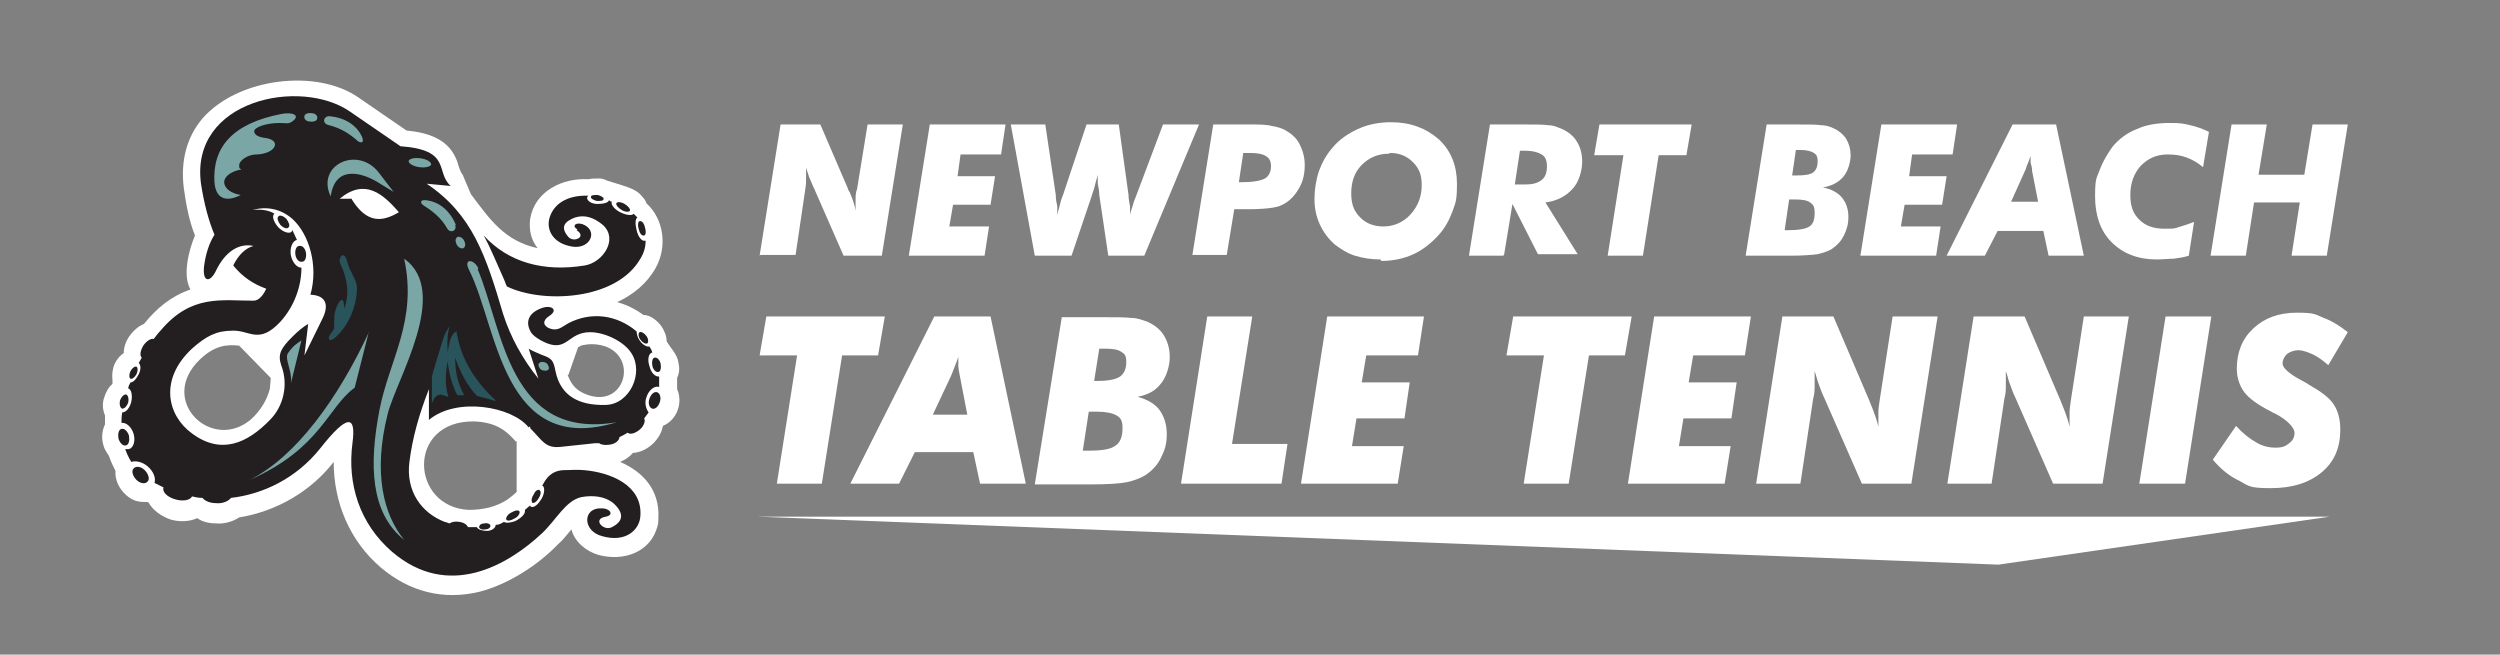 <svg xmlns="http://www.w3.org/2000/svg" xmlns:i="http://ns.adobe.com/AdobeIllustrator/10.0/" id="Layer_1" viewBox="0 0 333.4 87.3"><rect x="0" y="0" width="333.4" height="87.3" fill="#808080" stroke="none"/><defs><style>      .st0, .st1 {        fill: #fff;      }      .st1, .st2, .st3, .st4 {        fill-rule: evenodd;      }      .st2 {        fill: #7aa7a5;      }      .st3 {        fill: #231f20;      }      .st4 {        fill: #29545c;      }    </style></defs><g><path class="st1" d="M15,50.7c-.1-.7,0-1.5.3-2.2.3-.6.7-1.1,1.2-1.4,0-.8.3-1.6.7-2.2.5-.7,1.2-1.4,2-1.7,1.7-2.1,3.6-3.7,6.2-4.6-1.1-1.9-.2-5.3.6-7.2-.8-2-1.2-4.2-1.5-6.4-.4-3.4.3-6.6,2.5-9.2,4.7-5.4,15.2-6.7,20.8-2.8l6.4,4.4c2.9.3,5.7,1.1,6.8,4.2.1.4.4,1.4.7,1.7l1.1,2.6c2.5,3.3,4.4,6.2,8.9,7.2-.8-1-1.2-2.3-1-3.9.6-3.7,4.3-5.5,7.8-5.3.4-.1.9-.1,1.4-.1.4,0,.7.1,1.1.3.9.3,2.8.8,3.5,1.2.6.3.9.6,1.3,1.1.2.2.3.4.4.7,2.4,2.2,2.8,5.9,1.2,8.7-1.2,2.1-3,3.5-5.1,4.5,1.2.3,2.4.9,3.5,1.7.9,0,1.8.7,2.4,1.5.4.6.7,1.3.7,2,.5.9,1.2,1.5,1.5,2.5.2.9.3,1.5-.1,2.4,0,.5,0,1,0,1.5.8,1.8,0,4.1-1.9,4.9-.3,1.8-2.1,3.5-4,3.6-.4.5-1,.9-1.7,1.2,3,1.3,5.3,3.7,5.1,7.5,0,.3,0,.6-.1,1-.9,3.6-4.6,4.8-7.9,3.9-1.7-.5-3.2-1.8-3.6-3.4-.6.7-1.1,1.4-1.8,2-2.7,2.8-6.6,5.3-10.4,6.3-4.9,1.2-9.4,0-13.2-3.2-4.2-3.6-6.3-8.7-6.3-14.1-3.1,4-7.7,6.6-12.6,7.4-.9.6-2.1.9-3.1.8-.9,0-1.8-.2-2.5-.7-1.1.5-2.4.5-3.5.2-1.2-.4-2.4-1.2-3-2.3-.3-.2-1.6.3-3-1-.9-.8-1.5-2-1.4-3.2-.3-.6-.6-1.2-.8-1.8-.1-.4-.6-.8-.8-1.6-.3-.9-.2-2,.2-2.8,0-.4,0-.8,0-1.2-.3-.7-.4-1.6-.1-2.4.2-.7.6-1.4,1.1-1.8,0,0,0-.1,0-.2h0ZM31.9,46.1c-1.7-.2-3.3,0-5.2,1.8-5.8,5.5,1.6,12.5,6.8,8,1.2-1.1,2.1-2.5,2.5-4.1,0-.4.1-.9.1-1.4l-4.2-4.3h0ZM75.7,50c.4,1,.9,2,2.5,2.6,4.9,1.9,6.9-4.5,2.8-6.3-1-.4-2.1-.5-3.1-.3-.3,0-.6.2-.8.3l-1.3,3.7h0ZM68.8,58.9c-1.2-1.4-2.6-2.6-5.6-2.7-9-.1-8.5,11.4-.7,11.8,1.9,0,3.7-.4,5.2-1.4.4-.3.8-.6,1.2-1v-6.8Z"></path><path class="st3" d="M70.5,57h0c-2.2-2.8-9.6-4.1-13.3-1v-4.1c-1.3,3.3-2.2,6.5-2.6,9.7-.5,3.9,1.6,6.8,4.7,8,.2,0,.5.2.7.2.2-.2.7-.3,1.3-.2.6.1,1,.4,1.1.7.4,0,.8,0,1.2,0,.1.3.7.5,1.3.5.7,0,1.2-.4,1.2-.8.4,0,.8-.2,1.1-.4.3.2.9.1,1.5-.1.8-.4,1.4-1,1.3-1.4,0,0,0,0,0-.1.2-.2.5-.4.7-.6,0,0,0,.1,0,.1.3.3.9,0,1.4-.8.5-.7.6-1.6.3-1.9,0,0,0,0-.1,0,.5-1,1.2-2,2.8-2.1,1,0,1.8-.1,2.8,0,3.5.3,7.8,2,7.5,6.1-.1,1.9-2,3.6-5.1,2.7-2.7-.7-2.6-3.9,0-3.7,1.1,0,1.6.9.5,1.1-1.9.3-.3,2,.8,1.4,1.8-.9,1.4-2.1.2-3.2-1.1-.9-2.7-1.1-4.3-.8-2.1.5-3.3,3-5.2,4.8-4.6,4.3-12.5,8.9-20,2.5-4.4-3.8-6-9.1-5.3-14.5.5-3.7-.6-4-4.3.7-3.2,4-7.6,6.1-11.9,6.6-.3.4-1.1.8-2,.7-.8,0-1.5-.3-1.8-.7-.5,0-1-.1-1.4-.2-.2.5-1.2.7-2.2.4-1.1-.3-1.8-1-1.6-1.6,0,0,0,0,0,0-.4-.2-.8-.4-1.2-.6.2-.6-.1-1.5-.9-2.2-.7-.6-1.6-.8-2.2-.6-.3-.5-.6-1.1-.8-1.7.2,0,.3,0,.5,0,.6-.2.9-1.1.6-2.1-.3-.9-1-1.5-1.6-1.4,0-.5,0-.9.1-1.4.5,0,1-.6,1.2-1.4.2-.9,0-1.7-.4-1.8,0,0,0,0,0,0,0-.3.2-.6.3-.8.4,0,.8-.5,1.1-1.1.3-.6.3-1.2,0-1.5.1-.2.3-.5.4-.7-.3-.3-.2-.9.2-1.6.4-.6,1-1,1.4-.9.3-.4.6-.8.9-1.1,4.1-4.9,8.2-4,12.4-4,.7,0,1.3-.7,1.7-1.6-1.7-.6-3.2-1.6-4.4-3.1.7-1.4,1.6-2.3,2.7-2.6-1.8-.4-3.7.6-5,3.3-.7,1.5-1.8,1.7-1.6-.5.2-1.7.7-3.2,1.4-4.3-.8-1.9-1.4-4.2-1.8-6.8-1.5-11.2,13.3-14.2,19.9-9.6l6.7,4.6c6.9.5,4.6,3.4,6.7,5.3l-3.2-.3c6.1,4.1,7.9,9.6,10.2,17.4,1,3.1,2.6,6,4.7,8.6l-1.3-4c.5.3,1,.5,1.7.8,1.4.5,1.6.7,1.9,2.3.7,3.2,3.1,4.5,6.7,4.4,3.2-.1,5.1-4.3,3.4-6.9-1-1.6-3.6-2.8-5.5-2.8-2.9,0-3,2.5-5.7,1.5-1-.4-1.9-1-2.2-1.5-.7-1.2-.5-2.5,1.4-3.2,1.3-.5,2.3.2,1.1,1-1.1.7-.8,1.4,0,1.7,1.1.4,1.6-.2,2.5-.7,3.1-1.6,6.5-1.1,9.1,1.1,0,.3.1.8.4,1.2.4.6,1,.9,1.3.8.2.3.3.5.4.8,0,0,0,0,0,0-.5.1-.7.9-.4,1.8.2.9.8,1.5,1.3,1.4,0,.5,0,.9,0,1.4h0c-.6-.2-1.4.4-1.7,1.4-.3.8,0,1.6.3,2-.2.3-.4.5-.6.8.2.3,0,1-.6,1.5-.6.5-1.3.7-1.6.4-.3.2-.7.4-1.1.6,0,.4-.5.9-1.3,1-.6.1-1.2,0-1.4-.2-.2,0-.4,0-.5,0l-4.7.5c-2,.2-2.4-.9-4-2.5v-.2h-.1ZM38.5,30.3c.2-.2,0-.7-.3-1.1-.4-.4-.9-.6-1.1-.3-.2.2,0,.7.3,1.1.4.4.9.6,1.1.3h0ZM40.3,34.9c.4,0,.6-.6.5-1.2-.1-.6-.5-1-.9-.9-.4,0-.6.6-.5,1.2.1.6.5,1,.9.9h0ZM76.9,30.7c1.4.9-.4,1.7-1.1.9-1.2-1.4-.4-2.1.9-2.6,1.3-.4,2.5,0,3.7,1,2.1,1.9,0,5-2.4,5.4-5.5.9-10.2-.4-13.5-4,.9,1.6,1.6,3.4,2.6,5.6.2.4.3.8.5,1.2,4.7,2.3,14.6,1.9,17.8-3.7.5-.8.7-1.6.7-2.4,0,0,0,0-.1,0-.4.1-.9-.5-1.1-1.4-.2-.8-.2-1.5.1-1.7-.2-.2-.3-.3-.5-.5-.2.3-1,.2-1.8-.2-.8-.4-1.3-1.1-1.1-1.4,0,0,0,0,0,0-.1,0-.3-.1-.4-.2,0,.3-.7.5-1.5.5-.8,0-1.4-.4-1.4-.8,0-.1,0-.2.2-.3-2.3-.1-4.5.7-5.2,2.9-.5,1.6.4,3.5,3.1,3.9,2.4.3,3.4-2.2,1.3-3-.9-.3-1.5.2-.7.7h0ZM79.6,26.8c.5,0,.9,0,.9-.3,0-.2-.4-.4-.8-.5-.5,0-.9,0-.9.3,0,.2.4.4.8.5h0ZM85.2,30.6c.1.5.4.9.7.8.2,0,.3-.5.1-1.1-.1-.5-.4-.9-.7-.8-.2,0-.3.5-.1,1.1h0ZM82.9,28c.5.3,1,.3,1.1.1.1-.2-.2-.6-.7-.9-.5-.3-1-.3-1.1-.1-.1.2.2.6.7.9h0ZM87.8,49.6c.3,0,.4-.6.3-1.1-.1-.5-.5-.9-.8-.8-.3,0-.4.6-.3,1.1.1.5.5.9.8.8h0ZM87,54.5c.4.1.8-.3,1-.9.2-.6,0-1.2-.4-1.3-.4-.1-.8.3-1,.9-.2.6,0,1.2.4,1.3h0ZM85.3,44.3c-.2.1-.2.6.1,1,.3.4.7.6.9.5.2-.1.2-.6-.1-1-.3-.4-.7-.6-.9-.5h0ZM67.5,69.2c0,.3.5.3,1,0,.5-.2.8-.6.8-.9,0-.3-.5-.3-1,0-.5.2-.8.6-.8.9h0ZM65.4,70.1c0-.2-.4-.4-.8-.3-.4,0-.7.2-.7.5,0,.2.4.4.8.3.4,0,.7-.2.7-.5h0ZM70.9,67c.2.2.6,0,.9-.5.3-.4.4-.9.2-1.1-.2-.2-.6,0-.8.5-.3.4-.4.9-.2,1.1h0ZM16.3,54.5c.3,0,.6-.3.8-.8.1-.5,0-1-.3-1.1-.3,0-.6.3-.8.8-.1.5,0,1,.3,1.1h0ZM16.8,59.4c.4-.1.5-.7.4-1.3-.2-.6-.6-1-1-.9-.4.1-.5.7-.4,1.3.2.6.6,1,1,.9h0ZM19.7,64.2c.3-.3.1-1-.4-1.5-.5-.5-1.2-.6-1.5-.2-.3.3-.1,1,.4,1.5.5.5,1.2.6,1.5.2h0ZM18.2,48.9c-.2-.1-.6.2-.8.6-.2.4-.2.9,0,1,.2.1.6-.2.8-.6.2-.4.2-.9,0-1h0ZM33.8,28c1-.1,2,0,2.8.5,0,0,0,0,0,0-.4.3-.1,1.1.5,1.8.7.7,1.5.9,1.8.6,0,0,0-.1.1-.2.2.4.4.9.6,1.3,0,0,0,0,0,0-.6.1-1,1.1-.8,2.1.2.9.8,1.6,1.4,1.6,0,2.4-.9,5.1-2.8,7.2-2.9,3.1-4.1,1.1-6.4,1.2-2.1,0-3.5.7-5.4,2.4-4.4,4.1-3.3,8.9,0,11.3,3.9,2.9,7.4,1.3,10.4-1.8,1.8-1.8,2.5-4.7,1.5-7.3-.5-1.5,0-2.3,1.5-3.8.7-.7,1.4-1.3,2.1-1.7l-.5,4.2,2.4-4.9c.8-1.6.7-3.1-1.6-3.2,1.1-3.9-.2-8.1-2.4-10.1-1.6-1.4-3.5-1.7-5.3-1.2h0ZM46.8,26.4c2.1,3.5,4.2,3.2,6.4,1.9-2.1-2.4-4.5-4.6-7.9-1.8h1.6Z"></path><path class="st4" d="M66.1,53.5c-.9-.3-1.7-.5-2.5-.7-1.3-1.4-2.2-3.1-2.9-5.1,0,1.8.3,3.4,1.2,5-.3,0-.6,0-.9,0-.7-1.3-1.1-2.8-1.3-4.5-.3,1.6-.4,3.2.1,4.7-.4.1-1.5-1.1-2.2.9v-3.5c-.1,0,1.5-5.1,1.5-5.1.2-.7.6-1.4.9-1.7-.3.6-.4,1.9-.3,3.6.2-1.8.6-2.7,1.2-2.9,0,.2,0,.4.1.6.6,3.4,2.7,6.4,5,8.5h0ZM44.6,43.9c-.1-.4,0-1.1,0-1.9.2-1.2.7-2,1-2,.2,0,.3.5.3,1.2.7-1.9.5-3.9-.5-6-.4-.8.5-2,.9-.3.4,1.5,1.3,2.4,1.3,3.5,0,2.6-1.3,5.3-3,6.7-.7.6-1,0-.5-.6.2-.2.3-.5.5-.7Z"></path><path class="st2" d="M51.7,55.2c-2,8-.5,13.5,2.2,16.8-4.5-3.6-4.7-10-3.3-17.3,1.3-6.7,5.1-11.9,3.3-20.2,6.2,4.4-1,16-2.2,20.7h0ZM72.6,48.3c-.4-.1-.7,0-.8.3,0,.3.2.7.6.8.4.1.8,0,.8-.3,0-.3-.2-.7-.6-.8h0ZM63.7,35.9c3.4,8,4.1,22.9,18.6,20.4-15.3,4.7-15.9-12.6-19.7-20.2-.9-1.7.6-1.6,1.2-.3h0ZM56,21.1c.9.1,1.5.5,1.5.8s-.7.5-1.5.4c-.9-.1-1.5-.5-1.5-.8s.7-.5,1.5-.4h0ZM28.6,24.4c-.3-4.7,2.3-7.9,8.9-9.2,1.6-.3,2.5.2,1.6.9-.6.5-.9.3-1.8.3-1.9,0-3.4.6-3.4,1.1s.6.8,1.5.9c2.2.3,1.4,2.1-1.2,2.2-1.3,0-2.3.9-2.3,1.4s0,.4.3.6c-1.3.2-2.3.9-2.3,1.7s.9,1.5,2.2,1.7c-1.5.8-3.3.9-3.5-1.7h0ZM60.7,30c.3.8-.7,1.2-1.1.4-.8-1.4-2-2.3-3.1-3-.5-.3-.5-.8.3-.7,1.8.2,3.2,1.4,4,3.3h0ZM61.9,32.1c-.2-.4-.6-.6-.9-.5-.3.2-.3.6-.1,1,.2.4.6.6.9.5.3-.2.3-.6.1-1h0ZM43.9,15.5c-.8,0-1,1,0,1.2,1.6.4,2.8,1.2,3.8,2.1.4.3.9.3.6-.5-.7-1.6-2.3-2.6-4.3-2.8h0ZM41.6,15.1c.5,0,.8.4.7.7,0,.3-.5.5-1,.4-.5,0-.8-.4-.7-.7,0-.3.5-.5,1-.4h0ZM44.1,26.2c-2-4.2,3.6-6.8,6.4-3.2l2,2.6-1.8-1.1c-2.3-1.5-6-2.6-6.6,1.7h0ZM38.8,51.1l1.4-5.7c-.6.4-1.1.7-1.8,1.7-.5.8.6,2.3.4,4h0ZM49.2,44.3c-4.1,8.8-9.7,16.6-15.9,19.7,9.5-4.2,10.4-9.7,14-12.3l1.9-7.5Z"></path></g><g><g><path class="st0" d="M101.3,34.1l2.8-17.5h5.3l3.7,8.6c0,0,0,.2.2.4.4.9.7,1.8.8,2.5v-.4c0-.3,0-.7,0-1.1,0-.4,0-.9.2-1.4l1.4-8.6h4.7l-2.8,17.5h-5.1l-3.9-8.9c-.3-.6-.5-1.2-.7-1.6-.1-.4-.3-.8-.4-1.3v.5c0,.3,0,.7,0,1,0,.4,0,.8-.1,1.4l-1.3,8.8h-4.7Z"></path><path class="st0" d="M126.5,30.2h5.4l-.6,3.9h-10.1l2.8-17.5h10.1l-.6,4h-5.4l-.4,2.9h5l-.6,3.8h-5l-.5,2.9Z"></path><path class="st0" d="M138,34.1l-3.2-17.5h4.6l1.4,9.4c0,.6.1,1.1.2,1.5,0,.4,0,.8,0,1.2.1-.6.3-1.1.4-1.6.1-.5.3-.9.4-1.2l3.1-9.3h4.3l1.3,9.4c0,.5.1,1,.2,1.5,0,.4,0,.8,0,1.2,0-.3.2-.7.3-1.1.1-.4.3-1,.6-1.7l3.5-9.3h4.8l-7.3,17.5h-4.8l-1.2-8.1c0-.5-.1-1-.2-1.5,0-.4,0-.8,0-1.2-.1.5-.3,1-.4,1.5-.1.5-.3.9-.4,1.3l-2.7,8h-5Z"></path><path class="st0" d="M159,34.1l2.8-17.5h4.8c1.3,0,2.3,0,3,.2.7.1,1.3.3,1.7.5.9.5,1.6,1.1,2,1.9.4.8.7,1.7.7,2.8s-.2,2.1-.7,3c-.5.9-1.1,1.6-1.9,2.1-.5.3-1,.5-1.7.6-.7.1-1.7.2-3.1.2h-2l-1,6.1h-4.6ZM165.2,24.3h.4c1.5,0,2.5-.2,3.1-.5.5-.3.8-.9.8-1.6s-.2-1.1-.7-1.4c-.5-.3-1.2-.4-2.2-.4h-.8l-.6,4Z"></path><path class="st0" d="M184.1,34.6c-1.3,0-2.4-.2-3.4-.5-1-.3-1.9-.9-2.7-1.5-.8-.7-1.5-1.6-2-2.7-.5-1.1-.7-2.2-.7-3.4s.2-2.5.6-3.7c.4-1.1,1-2.2,1.8-3.1.9-1.1,2.1-1.9,3.4-2.5,1.3-.6,2.8-.9,4.4-.9,2.6,0,4.7.8,6.4,2.3,1.6,1.5,2.4,3.5,2.4,5.9s-.2,2.5-.6,3.7c-.4,1.1-1,2.2-1.8,3.1-1,1.1-2.1,2-3.4,2.6-1.3.6-2.8.9-4.3.9ZM185.2,20.5c-1.4,0-2.6.5-3.6,1.5-1,1-1.4,2.3-1.4,3.8s.4,2.4,1.2,3.2c.8.8,1.8,1.2,3.1,1.2s2.6-.5,3.6-1.6c1-1.1,1.5-2.4,1.5-3.9s-.4-2.3-1.2-3.1c-.8-.8-1.8-1.2-3-1.2Z"></path><path class="st0" d="M200.5,34.1h-4.6l2.8-17.5h4.7c1.4,0,2.4,0,3.1.1.7,0,1.3.3,1.8.5.9.4,1.6,1,2,1.7.5.8.7,1.7.7,2.7s-.4,2.7-1.3,3.6c-.9,1-2.1,1.6-3.6,1.8l4.3,6.9h-5.3l-3.4-6.7-1.1,6.7ZM202,24.6h1.5c.9,0,1.6-.2,2.1-.6.5-.4.7-1,.7-1.8s-.2-1.3-.7-1.6c-.5-.3-1.2-.5-2.2-.5h-.7l-.7,4.6Z"></path><path class="st0" d="M214.4,34.1l2.1-13.4h-3.9l.7-4.1h12.3l-.7,4.1h-3.7l-2.1,13.4h-4.7Z"></path><path class="st0" d="M243.1,25c1.1.2,2,.7,2.5,1.3.6.7.9,1.6.9,2.6s-.2,1.7-.6,2.5c-.4.8-.9,1.3-1.6,1.8-.5.3-1.1.5-1.9.7-.8.1-2,.2-3.8.2h-5.8l2.8-17.5h4c1.5,0,2.6,0,3.3.1.6,0,1.2.2,1.6.4.7.3,1.3.8,1.7,1.4.4.7.6,1.4.6,2.2s-.3,2.1-1,2.9c-.7.8-1.6,1.2-2.7,1.4ZM237.9,30.7h.6c1.4,0,2.4-.2,2.8-.5.5-.3.7-.9.7-1.8s-.2-1.1-.6-1.4c-.4-.3-1.1-.4-2-.4h-.8l-.6,4.1ZM239.1,23.4h.4c1.1,0,1.9-.1,2.3-.4.4-.3.6-.8.6-1.5s-.2-.9-.5-1.1c-.3-.2-.9-.4-1.7-.4h-.7l-.5,3.4Z"></path><path class="st0" d="M253.4,30.2h5.4l-.6,3.9h-10.1l2.8-17.5h10.1l-.6,4h-5.4l-.4,2.9h5l-.6,3.8h-5l-.5,2.9Z"></path><path class="st0" d="M259.6,34.1l8.8-17.5h5.8l3.7,17.5h-4.7l-.7-3.3h-6.1l-1.7,3.3h-5.1ZM268.1,26.9h3.7l-.8-4.1c0-.4-.1-.8-.2-1.1,0-.3,0-.6,0-.9-.2.5-.3.9-.5,1.3-.1.4-.2.6-.3.8l-1.8,4Z"></path><path class="st0" d="M294.6,17.5l-.8,4.8c-.7-.6-1.4-1-2.2-1.3-.8-.3-1.6-.4-2.5-.4-1.5,0-2.6.5-3.6,1.5-.9,1-1.4,2.3-1.4,3.9s.4,2.5,1.2,3.3c.8.8,1.9,1.2,3.3,1.2s1.3,0,1.9-.2c.7-.2,1.3-.4,2.1-.7l-.7,4.5c-.6.2-1.3.3-2,.4-.7,0-1.5.1-2.3.1-2.5,0-4.5-.8-6-2.3-1.5-1.5-2.2-3.6-2.2-6.1s.2-2.4.6-3.5c.4-1.1,1-2.1,1.7-3.1.9-1.1,2-1.9,3.3-2.4,1.3-.6,2.8-.8,4.4-.8s1.8.1,2.7.3c.9.2,1.7.5,2.5.9Z"></path><path class="st0" d="M294.8,34.1l2.8-17.5h4.7l-1.1,6.7h6.1l1.1-6.7h4.7l-2.8,17.5h-4.7l1.1-7.1h-6.1l-1.1,7.1h-4.7Z"></path></g><g><path class="st0" d="M103.6,64.5l2.7-17.1h-5l.9-5.2h15.8l-.9,5.2h-4.8l-2.7,17.1h-6Z"></path><path class="st0" d="M113.4,64.5l11.2-22.3h7.5l4.7,22.3h-6.1l-.9-4.2h-7.8l-2.1,4.2h-6.5ZM124.3,55.3h4.7l-1-5.2c-.1-.5-.2-1-.2-1.4,0-.4,0-.8,0-1.1-.2.6-.4,1.1-.6,1.6-.2.5-.3.8-.4,1l-2.4,5.1Z"></path><path class="st0" d="M151.2,52.8c1.4.3,2.5.8,3.3,1.7.7.9,1.1,2,1.1,3.4s-.3,2.2-.8,3.2c-.5,1-1.2,1.7-2.1,2.3-.7.4-1.5.7-2.4.9-1,.2-2.6.3-4.9.3h-7.4l3.6-22.3h5.1c1.9,0,3.3,0,4.2.1.8,0,1.5.3,2.1.5.9.4,1.7,1,2.2,1.8.5.8.8,1.8.8,2.9s-.4,2.7-1.3,3.7c-.8,1-2,1.5-3.5,1.7ZM144.5,60.1h.7c1.8,0,3-.2,3.6-.7.6-.4.9-1.2.9-2.3s-.3-1.4-.8-1.7c-.5-.3-1.4-.5-2.6-.5h-1.1l-.8,5.2ZM145.9,50.8h.5c1.4,0,2.4-.2,3-.6.5-.4.8-1,.8-1.9s-.2-1.1-.7-1.4c-.4-.3-1.2-.4-2.1-.4h-.8l-.7,4.4Z"></path><path class="st0" d="M157.5,64.5l3.5-22.3h6l-2.7,17h7.4l-.8,5.3h-13.4Z"></path><path class="st0" d="M180.3,59.5h6.9l-.8,5h-12.9l3.5-22.3h12.9l-.8,5.2h-6.9l-.6,3.6h6.4l-.7,4.8h-6.4l-.6,3.7Z"></path><path class="st0" d="M203.2,64.5l2.7-17.1h-5l.9-5.2h15.8l-.9,5.2h-4.8l-2.7,17.1h-6Z"></path><path class="st0" d="M223.9,59.5h6.9l-.8,5h-12.9l3.5-22.3h12.9l-.8,5.2h-6.9l-.6,3.6h6.4l-.7,4.8h-6.4l-.6,3.7Z"></path><path class="st0" d="M234.2,64.5l3.5-22.3h6.8l4.7,11c0,0,.1.2.2.5.5,1.2.9,2.3,1.1,3.2v-.6c0-.4,0-.9,0-1.3,0-.5.1-1.1.2-1.8l1.7-11h6l-3.5,22.3h-6.6l-5-11.4c-.4-.8-.6-1.5-.8-2-.2-.5-.3-1.1-.5-1.6v.6c0,.4,0,.8,0,1.3,0,.5,0,1.1-.2,1.8l-1.7,11.3h-6Z"></path><path class="st0" d="M259.7,64.5l3.5-22.3h6.8l4.7,11c0,0,.1.2.2.5.5,1.2.9,2.3,1.1,3.2v-.6c0-.4,0-.9,0-1.3,0-.5.1-1.1.2-1.8l1.7-11h6l-3.5,22.3h-6.6l-5-11.4c-.4-.8-.6-1.5-.8-2-.2-.5-.3-1.1-.5-1.6v.6c0,.4,0,.8,0,1.3,0,.5,0,1.1-.2,1.8l-1.7,11.3h-6Z"></path><path class="st0" d="M285.3,64.5l3.5-22.3h6.1l-3.5,22.3h-6.1Z"></path><path class="st0" d="M298.2,56.8c.9,1,1.8,1.7,2.7,2.2.8.5,1.7.7,2.6.7s1.3-.2,1.8-.6.7-.8.7-1.4-.9-1.7-2.7-2.6c-.2,0-.3-.2-.4-.2-1.8-.9-3-1.8-3.6-2.6-.6-.8-1-1.9-1-3.1,0-2.2.7-4,2.2-5.4,1.5-1.4,3.4-2.1,5.8-2.1s2.4.2,3.6.7c1.1.4,2.2,1.1,3.2,1.9l-2.6,4.4c-.8-.7-1.5-1.2-2.2-1.5-.7-.3-1.3-.5-1.8-.5s-1.1.2-1.5.5c-.4.4-.6.8-.6,1.3s.8,1.3,2.3,2.1c.5.3,1,.5,1.2.7,1.6.9,2.7,1.7,3.3,2.6.6.9.9,2,.9,3.4,0,2.4-.8,4.3-2.5,5.7-1.7,1.4-3.9,2.1-6.8,2.1s-2.9-.3-4.2-1c-1.3-.6-2.5-1.6-3.5-2.8l3.1-4.5Z"></path></g><polygon class="st1" points="266.5 75.3 100.9 68.9 310.7 68.9 266.5 75.3"></polygon></g></svg>